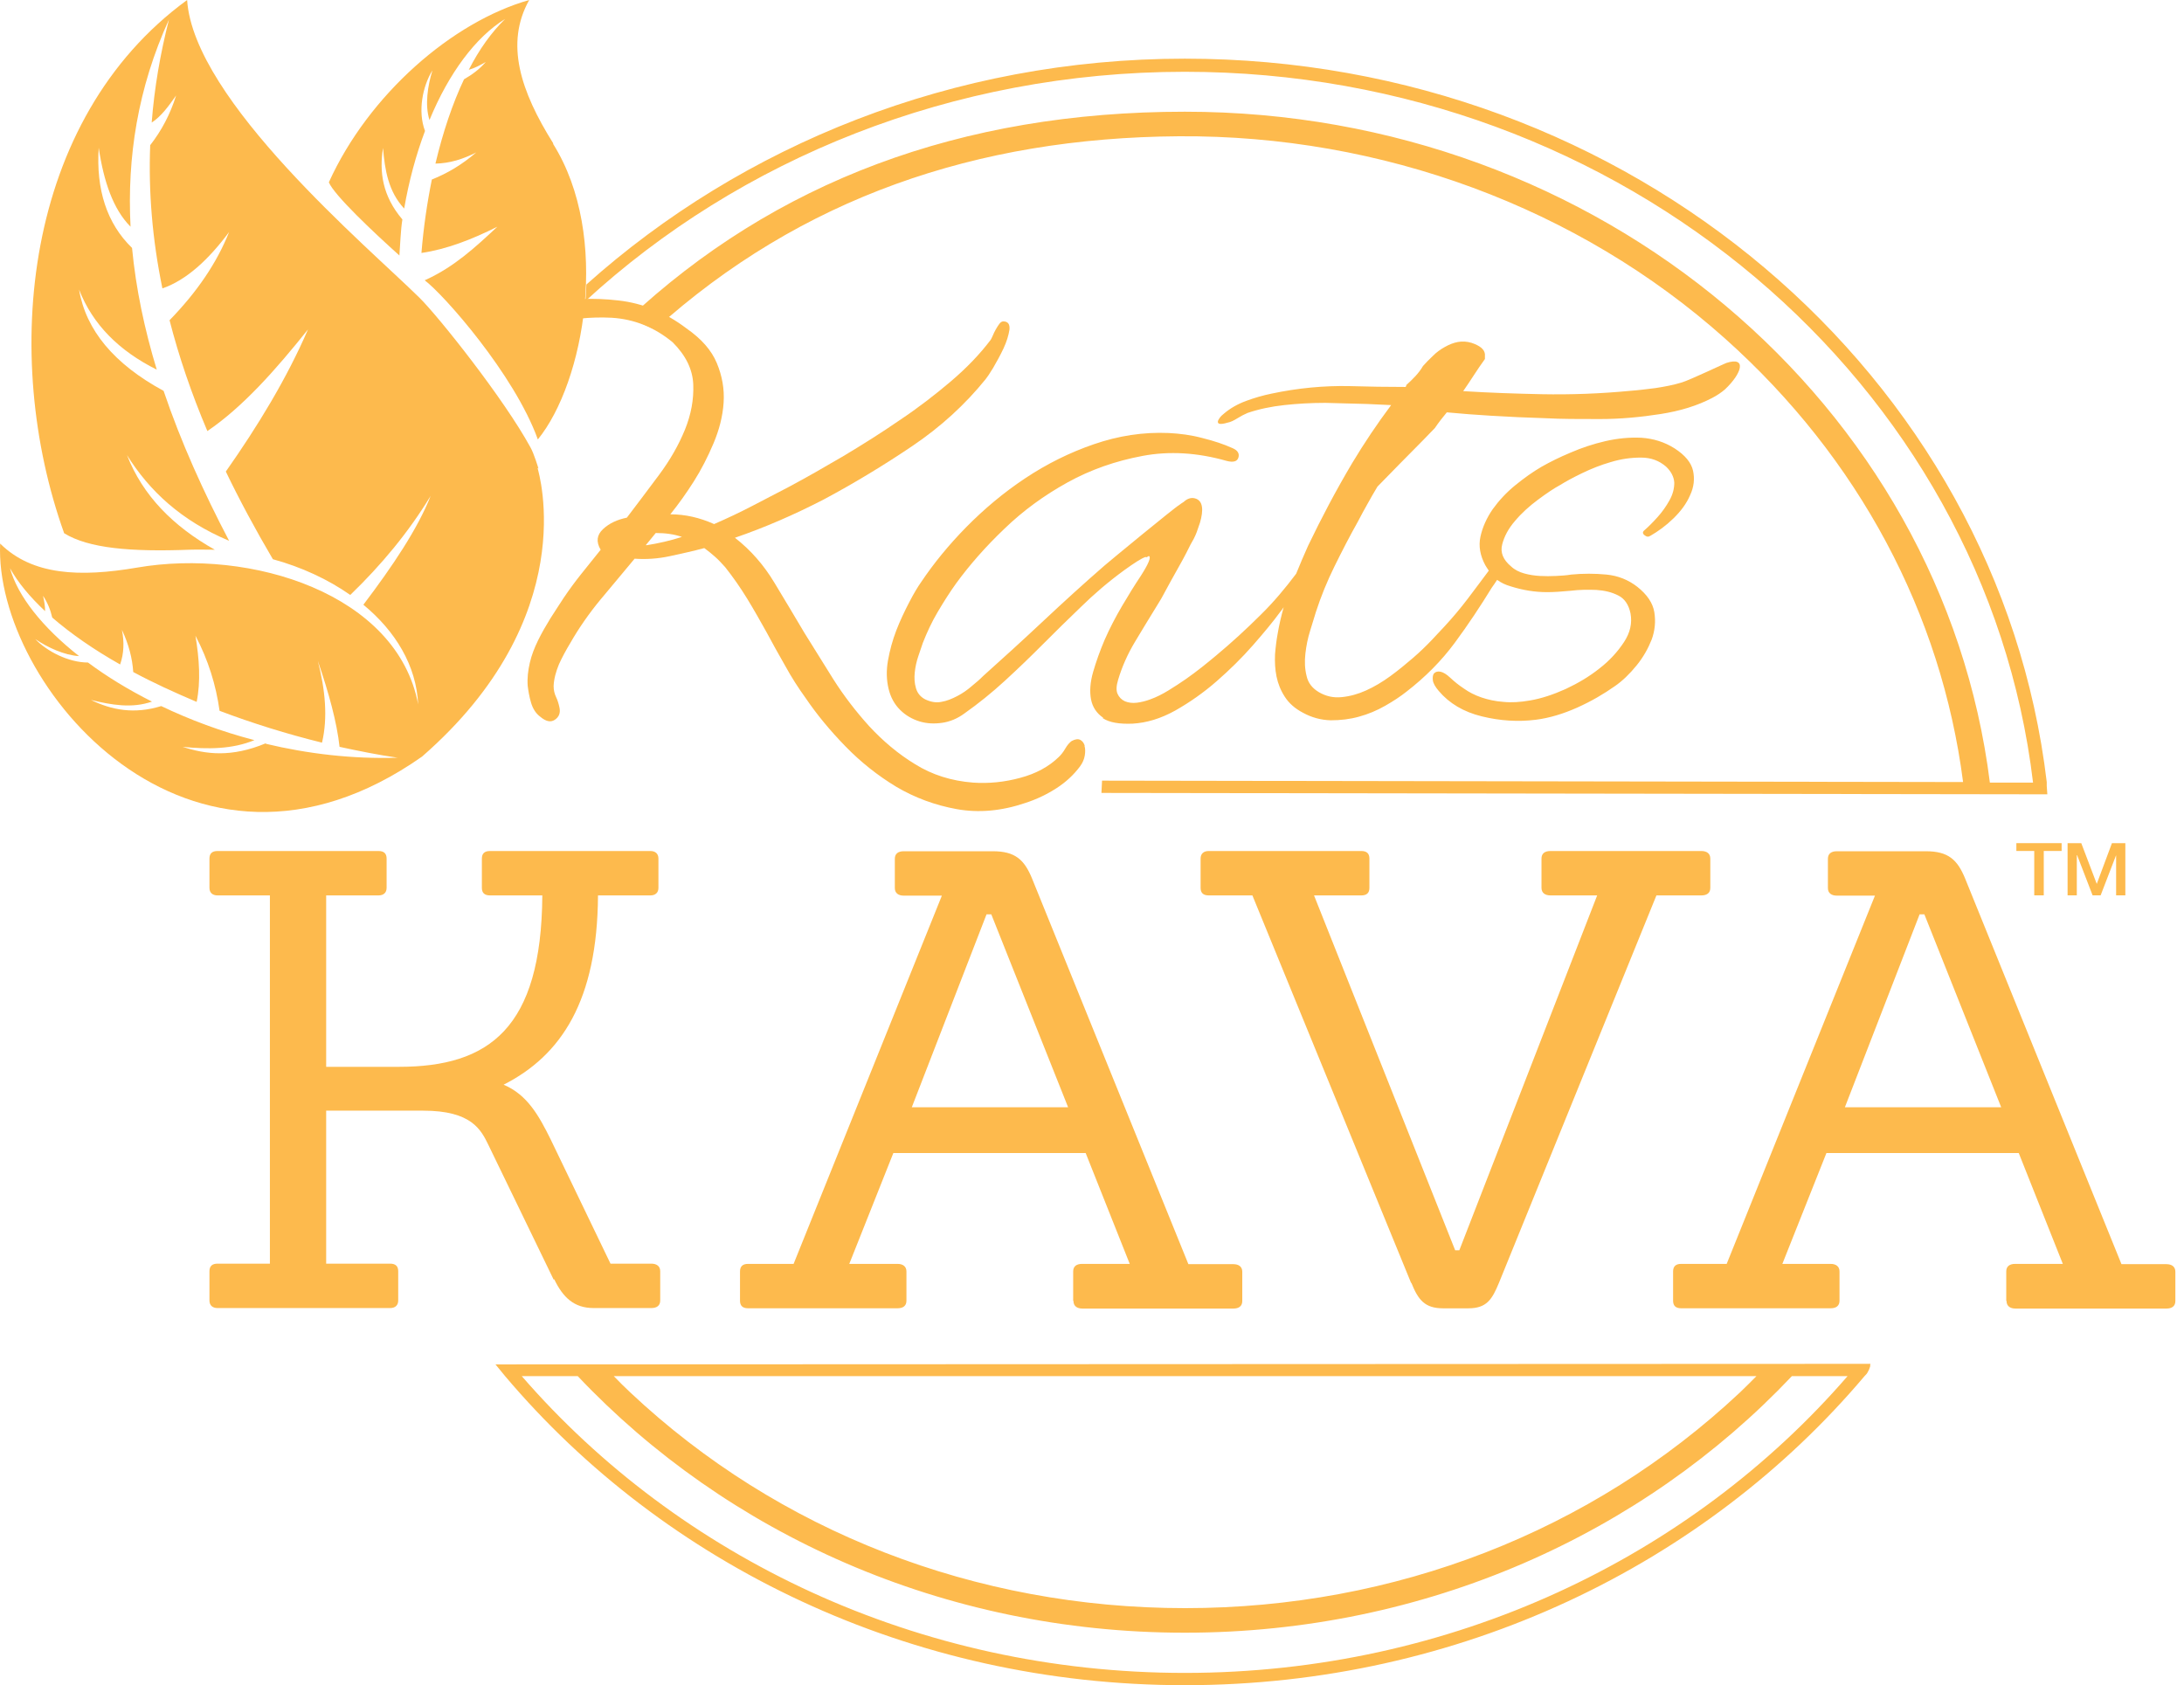<svg width="219" height="169" viewBox="0 0 219 169" fill="none" xmlns="http://www.w3.org/2000/svg">
<path d="M110.567 72.011C111.224 72.459 112.239 72.627 113.582 72.571C114.985 72.487 116.388 72.067 117.851 71.255C119.284 70.444 120.688 69.464 122.001 68.316C123.315 67.168 124.539 65.964 125.643 64.704C126.748 63.444 127.674 62.324 128.39 61.344C128.51 61.204 128.629 61.036 128.719 60.896C128.48 61.764 128.271 62.632 128.121 63.528C128.002 64.172 127.912 64.872 127.853 65.628C127.823 66.384 127.853 67.112 128.002 67.84C128.151 68.568 128.42 69.24 128.838 69.884C129.256 70.528 129.853 71.059 130.659 71.48C131.525 71.956 132.45 72.207 133.436 72.235C134.421 72.235 135.376 72.124 136.272 71.871C137.197 71.62 138.063 71.255 138.899 70.779C139.735 70.303 140.451 69.828 141.049 69.352C142.929 67.896 144.542 66.272 145.885 64.452C147.229 62.632 148.453 60.784 149.587 58.936C149.706 58.768 149.886 58.516 150.124 58.152C150.513 58.432 150.96 58.656 151.468 58.796C152.692 59.188 153.916 59.384 155.14 59.384C155.827 59.384 156.603 59.328 157.499 59.244C158.394 59.132 159.23 59.132 160.066 59.16C160.902 59.216 161.619 59.384 162.275 59.72C162.902 60.028 163.32 60.644 163.499 61.512C163.679 62.492 163.47 63.444 162.843 64.396C162.216 65.348 161.41 66.244 160.395 67.028C159.379 67.84 158.245 68.512 156.991 69.1C155.737 69.66 154.573 70.052 153.408 70.248C152.453 70.415 151.557 70.472 150.751 70.388C149.945 70.332 149.199 70.163 148.542 69.94C147.885 69.716 147.288 69.408 146.781 69.044C146.273 68.708 145.825 68.344 145.407 67.952C145.049 67.616 144.721 67.42 144.452 67.364C144.183 67.308 143.974 67.364 143.825 67.504C143.676 67.644 143.646 67.896 143.676 68.204C143.706 68.512 143.915 68.876 144.273 69.296C145.318 70.528 146.751 71.395 148.602 71.844C150.423 72.291 152.244 72.403 154.006 72.18C155.349 72.011 156.752 71.591 158.185 70.948C159.618 70.303 160.842 69.576 161.917 68.82C162.693 68.288 163.41 67.588 164.096 66.748C164.783 65.908 165.261 65.04 165.619 64.144C165.948 63.248 166.037 62.324 165.888 61.4C165.739 60.476 165.171 59.636 164.186 58.852C163.29 58.152 162.246 57.732 161.081 57.62C159.917 57.508 158.723 57.508 157.558 57.62C157.081 57.704 156.573 57.732 156.036 57.76C155.498 57.788 154.931 57.788 154.424 57.76C153.886 57.732 153.349 57.648 152.841 57.508C152.334 57.368 151.886 57.144 151.528 56.808C150.722 56.136 150.423 55.408 150.632 54.596C150.841 53.784 151.259 53 151.916 52.244C152.573 51.46 153.349 50.761 154.215 50.117C155.08 49.472 155.827 48.969 156.454 48.633C156.991 48.297 157.708 47.905 158.633 47.457C159.559 47.009 160.544 46.617 161.529 46.337C162.544 46.029 163.529 45.889 164.544 45.889C165.559 45.889 166.365 46.197 167.052 46.785C167.59 47.289 167.858 47.849 167.888 48.409C167.888 48.997 167.739 49.584 167.41 50.172C167.082 50.761 166.694 51.32 166.216 51.852C165.739 52.384 165.291 52.832 164.903 53.168C164.694 53.336 164.694 53.504 164.903 53.672C165.112 53.84 165.291 53.868 165.5 53.728C166.276 53.28 167.052 52.72 167.799 51.992C168.545 51.264 169.112 50.508 169.47 49.669C169.858 48.857 169.948 48.017 169.769 47.205C169.59 46.393 168.963 45.637 167.918 44.965C166.903 44.321 165.798 43.985 164.604 43.901C163.41 43.845 162.216 43.957 160.992 44.237C159.768 44.517 158.603 44.909 157.499 45.385C156.364 45.861 155.409 46.337 154.573 46.813C153.707 47.317 152.841 47.933 151.946 48.661C151.05 49.389 150.304 50.2 149.677 51.069C149.08 51.936 148.662 52.86 148.453 53.812C148.244 54.764 148.423 55.716 148.93 56.668C149.05 56.864 149.169 57.06 149.289 57.228C148.572 58.208 147.855 59.132 147.169 60.056C146.422 61.036 145.646 61.96 144.84 62.828C144.512 63.164 144.094 63.64 143.556 64.2C143.019 64.76 142.392 65.376 141.676 65.992C140.959 66.608 140.213 67.224 139.407 67.812C138.6 68.4 137.794 68.876 136.988 69.24C136.182 69.604 135.376 69.828 134.54 69.912C133.704 69.996 132.958 69.828 132.241 69.408C131.585 69.016 131.167 68.484 131.017 67.784C130.838 67.084 130.808 66.328 130.898 65.544C130.987 64.76 131.137 64.004 131.376 63.248C131.614 62.492 131.794 61.904 131.943 61.4C132.45 59.832 133.077 58.292 133.824 56.78C134.57 55.268 135.346 53.756 136.152 52.328C136.451 51.74 136.779 51.152 137.108 50.565C137.436 49.977 137.765 49.389 138.123 48.801C139.645 47.233 141.168 45.693 142.72 44.125C143.109 43.733 143.497 43.313 143.885 42.921C144.243 42.389 144.661 41.857 145.079 41.353C146.572 41.493 148.035 41.605 149.468 41.689C151.289 41.801 153.11 41.885 154.991 41.941C156.513 42.025 158.305 42.025 160.424 42.025C162.514 42.025 164.544 41.829 166.515 41.521C168.485 41.213 170.217 40.681 171.709 39.897C172.187 39.645 172.605 39.365 172.963 39.057C174.665 37.461 175.202 35.725 173.113 36.397C173.053 36.397 169.47 38.105 168.634 38.357C167.798 38.609 166.933 38.777 166.007 38.917C165.112 39.029 164.246 39.141 163.44 39.197C160.514 39.477 157.558 39.589 154.573 39.533C152.005 39.477 149.378 39.393 146.721 39.225C147.467 38.161 148.124 37.069 148.9 36.005C148.9 35.837 148.9 35.669 148.9 35.501C148.841 35.025 148.393 34.661 147.557 34.381C147.079 34.241 146.631 34.213 146.184 34.297C145.736 34.381 145.318 34.549 144.87 34.801C144.422 35.053 144.034 35.333 143.676 35.697C143.318 36.033 142.989 36.369 142.691 36.705C142.273 37.433 141.646 38.049 140.959 38.665C140.959 38.665 141.019 38.665 141.049 38.665C141.019 38.721 140.959 38.777 140.929 38.805C139.078 38.805 137.227 38.777 135.346 38.721C132.749 38.665 130.122 38.917 127.494 39.477C126.659 39.645 125.793 39.897 124.957 40.205C124.121 40.513 123.375 40.933 122.748 41.465C122.568 41.605 122.419 41.745 122.3 41.913C122.18 42.081 122.121 42.193 122.121 42.305C122.121 42.417 122.18 42.473 122.3 42.501C122.449 42.529 122.718 42.501 123.076 42.389C123.404 42.333 123.733 42.165 124.091 41.941C124.449 41.717 124.778 41.549 125.106 41.409C126.27 41.017 127.494 40.765 128.778 40.625C130.062 40.485 131.435 40.401 132.898 40.401C134.272 40.429 135.675 40.485 137.078 40.513C137.884 40.541 138.69 40.597 139.496 40.625C138.093 42.501 136.779 44.461 135.585 46.449C133.973 49.164 132.51 51.936 131.167 54.736C130.749 55.66 130.361 56.584 129.972 57.536C128.898 58.964 127.733 60.364 126.42 61.652C124.987 63.08 123.494 64.452 121.912 65.768C121.494 66.104 121.046 66.496 120.538 66.888C120.031 67.28 119.493 67.7 118.926 68.092C118.359 68.484 117.762 68.876 117.165 69.24C116.568 69.604 115.971 69.912 115.344 70.135C114.896 70.303 114.448 70.415 114 70.472C113.552 70.528 113.164 70.472 112.806 70.332C112.448 70.164 112.209 69.912 112.06 69.576C111.91 69.24 111.94 68.764 112.119 68.176C112.507 66.86 113.075 65.6 113.791 64.396C114.508 63.192 115.284 61.932 116.09 60.616C116.209 60.42 116.329 60.224 116.448 60.028C117.045 58.908 117.672 57.788 118.299 56.668C118.657 56.052 119.374 54.652 119.374 54.624C119.493 54.428 119.583 54.232 119.702 54.036C119.822 53.812 119.911 53.588 120.001 53.364C120.09 53.084 120.21 52.748 120.329 52.412C120.688 51.18 120.658 50.2 119.822 49.977C119.404 49.864 119.016 50.032 118.687 50.34C118.538 50.425 118.389 50.536 118.239 50.648C117.851 50.844 111.224 56.304 110.746 56.724C108.716 58.488 106.686 60.336 104.626 62.268C102.566 64.2 100.536 66.048 98.565 67.812C98.296 68.092 97.908 68.428 97.46 68.792C97.013 69.184 96.535 69.52 95.998 69.8C95.46 70.08 94.923 70.303 94.385 70.388C93.848 70.499 93.311 70.388 92.773 70.135C92.296 69.884 91.997 69.52 91.848 69.016C91.698 68.512 91.669 67.98 91.728 67.42C91.788 66.86 91.907 66.328 92.087 65.796C92.266 65.264 92.415 64.816 92.534 64.48C92.952 63.416 93.43 62.38 94.027 61.372C94.624 60.364 95.221 59.412 95.908 58.46C97.222 56.668 98.804 54.848 100.715 53.028C102.596 51.208 104.715 49.669 107.044 48.381C109.373 47.093 111.88 46.225 114.567 45.721C117.254 45.217 120.061 45.385 123.016 46.225C123.673 46.393 124.061 46.281 124.181 45.889C124.3 45.497 124.121 45.161 123.583 44.937C122.718 44.545 121.703 44.209 120.568 43.929C119.434 43.621 118.299 43.481 117.195 43.425C114.627 43.313 112.149 43.705 109.701 44.545C107.253 45.385 104.954 46.533 102.805 47.961C100.655 49.389 98.685 51.041 96.893 52.86C95.102 54.68 93.609 56.528 92.385 58.348C92.027 58.852 91.609 59.552 91.161 60.42C90.713 61.288 90.266 62.212 89.877 63.22C89.489 64.228 89.221 65.236 89.041 66.244C88.862 67.252 88.892 68.204 89.101 69.072C89.31 69.94 89.698 70.639 90.266 71.2C90.833 71.76 91.49 72.124 92.206 72.347C92.952 72.571 93.699 72.599 94.475 72.487C95.251 72.375 95.998 72.067 96.684 71.564C98.117 70.555 99.461 69.464 100.745 68.288C102.028 67.112 103.282 65.908 104.536 64.648C105.79 63.388 107.074 62.128 108.387 60.868C109.701 59.58 111.134 58.348 112.746 57.172C113.761 56.444 114.448 55.996 114.866 55.856C114.926 55.884 114.955 55.912 115.015 55.856C115.075 55.856 115.105 55.8 115.164 55.772H115.224C115.433 55.884 115.164 56.556 114.388 57.76C113.791 58.656 113.164 59.664 112.507 60.784C111.851 61.904 111.283 62.996 110.776 64.144C110.298 65.264 109.91 66.356 109.611 67.392C109.313 68.428 109.253 69.352 109.402 70.135C109.552 70.919 109.97 71.535 110.626 71.984" fill="#FDBA4D"/>
<path d="M108.775 74.788C108.686 74.508 108.536 74.312 108.327 74.2C108.118 74.088 107.82 74.116 107.462 74.312C107.253 74.452 107.014 74.732 106.805 75.096C106.596 75.46 106.357 75.74 106.148 75.936C105.163 76.888 103.879 77.588 102.297 78.008C100.744 78.428 99.162 78.596 97.58 78.484C95.4 78.316 93.46 77.7 91.758 76.636C90.056 75.6 88.534 74.312 87.16 72.828C85.817 71.344 84.593 69.748 83.548 68.096C82.503 66.416 81.548 64.877 80.652 63.449C79.697 61.825 78.682 60.145 77.637 58.409C76.592 56.673 75.278 55.161 73.696 53.929C76.711 52.893 79.667 51.605 82.593 50.093C85.638 48.469 88.593 46.677 91.46 44.745C94.326 42.814 96.774 40.574 98.834 38.026C98.953 37.886 99.222 37.494 99.58 36.906C99.938 36.29 100.296 35.646 100.625 34.946C100.953 34.246 101.132 33.63 101.222 33.07C101.282 32.51 101.073 32.23 100.595 32.23C100.476 32.23 100.326 32.314 100.207 32.482C100.088 32.65 99.968 32.818 99.849 33.042C99.729 33.238 99.64 33.462 99.55 33.658C99.46 33.854 99.401 33.994 99.341 34.078C98.266 35.506 96.923 36.906 95.341 38.25C93.758 39.594 92.056 40.91 90.206 42.142C88.384 43.402 86.504 44.578 84.593 45.725C82.682 46.845 80.831 47.909 79.04 48.861C77.905 49.449 76.711 50.065 75.487 50.709C74.263 51.353 72.949 51.969 71.606 52.557C70.173 51.913 68.71 51.577 67.217 51.577C68.053 50.541 68.829 49.449 69.576 48.273C70.322 47.097 70.979 45.809 71.546 44.465C72.114 43.122 72.472 41.75 72.561 40.378C72.651 39.006 72.412 37.69 71.875 36.402C71.337 35.114 70.322 33.966 68.829 32.93C66.769 31.362 64.501 30.41 61.993 30.13C60.769 29.99 59.515 29.934 58.291 29.99C58.38 30.662 58.291 31.306 58.142 31.95C59.216 31.838 60.291 31.81 61.336 31.866C63.635 32.006 65.665 32.846 67.456 34.33C68.77 35.646 69.456 37.046 69.516 38.558C69.576 40.042 69.307 41.554 68.68 43.094C68.053 44.633 67.188 46.145 66.083 47.629C64.978 49.113 63.903 50.541 62.858 51.913C61.903 52.109 61.097 52.473 60.47 53.061C59.843 53.649 59.754 54.321 60.231 55.133C59.575 55.945 58.947 56.729 58.321 57.513C57.694 58.297 57.096 59.109 56.529 59.949C56.081 60.621 55.663 61.293 55.186 62.021C54.738 62.749 54.32 63.477 53.962 64.205C53.603 64.933 53.305 65.689 53.126 66.472C52.947 67.256 52.857 68.012 52.917 68.796C52.977 69.272 53.066 69.832 53.245 70.448C53.424 71.064 53.723 71.54 54.171 71.876C54.738 72.352 55.216 72.464 55.634 72.184C56.052 71.904 56.201 71.512 56.111 71.008C56.022 70.56 55.902 70.196 55.753 69.888C55.604 69.58 55.514 69.216 55.514 68.796C55.544 68.068 55.753 67.34 56.052 66.612C56.38 65.885 56.768 65.184 57.186 64.485C58.052 62.973 59.067 61.517 60.201 60.145C61.366 58.773 62.5 57.373 63.635 56.029C64.799 56.113 65.993 56.029 67.158 55.777C68.322 55.525 69.486 55.273 70.621 54.965C70.979 55.217 71.307 55.497 71.666 55.805C72.024 56.113 72.352 56.477 72.711 56.869C73.487 57.849 74.233 58.913 74.92 60.033C75.606 61.153 76.234 62.273 76.86 63.393C77.457 64.513 78.085 65.632 78.741 66.781C79.368 67.928 80.055 68.992 80.801 70.028C81.906 71.652 83.219 73.248 84.772 74.844C86.324 76.44 88.026 77.784 89.877 78.904C91.728 79.996 93.758 80.752 95.938 81.144C98.117 81.536 100.416 81.34 102.804 80.528C103.939 80.164 104.984 79.66 105.939 79.044C106.894 78.428 107.671 77.7 108.298 76.86C108.566 76.496 108.716 76.132 108.775 75.768C108.835 75.404 108.835 75.068 108.745 74.788M64.769 54.657L65.754 53.453C66.71 53.453 67.576 53.565 68.382 53.845C67.247 54.209 66.053 54.489 64.799 54.685" fill="#FDBA4D"/>
<path fill-rule="evenodd" clip-rule="evenodd" d="M53.992 46.982C53.992 46.982 53.544 45.47 53.186 44.854C50.529 39.982 43.961 31.723 42.05 29.847C36.915 24.779 19.42 10.079 18.763 0C2.343 11.983 0.074 35.698 6.433 53.477C8.881 54.989 13.091 55.353 19.002 55.129C19.838 55.101 20.704 55.129 21.54 55.129C17.36 52.778 14.315 49.698 12.733 45.638C14.972 49.222 18.166 52.218 22.973 54.233C20.405 49.334 18.137 44.322 16.405 39.198C11.449 36.51 8.613 33.122 7.926 29.035C9.299 32.562 11.957 35.194 15.718 37.07C14.494 33.038 13.628 28.951 13.24 24.863C10.703 22.399 9.628 19.011 9.897 14.811C10.404 18.227 11.359 20.999 13.091 22.735C12.733 15.791 13.807 8.848 16.942 1.96C16.076 5.376 15.479 8.792 15.211 12.291C16.166 11.675 16.912 10.639 17.659 9.576C17.062 11.479 16.196 13.103 15.061 14.559C14.882 19.235 15.27 23.995 16.285 28.923C18.704 28.083 20.913 26.039 22.973 23.267C21.749 26.347 19.779 29.259 17.002 32.114C17.927 35.726 19.181 39.422 20.794 43.23C24.376 40.794 27.66 37.07 30.884 33.038C28.735 37.994 25.869 42.698 22.645 47.29C24.018 50.146 25.6 53.086 27.362 56.081C30.228 56.865 32.885 58.097 35.124 59.665C38.259 56.641 40.975 53.365 43.185 49.726C41.871 53.057 39.363 56.781 36.438 60.645C39.662 63.305 41.752 66.749 41.931 70.641C39.841 59.525 25.122 54.961 13.748 56.921C8.016 57.901 3.239 57.705 0.015 54.513C-0.612 68.653 19.032 92.228 42.319 75.876C58.381 61.877 54.052 47.514 53.903 46.926M26.675 74.532C23.182 75.988 20.644 75.652 18.316 74.897C20.823 75.148 23.271 75.148 25.511 74.225C22.167 73.356 19.032 72.181 16.166 70.809C13.449 71.649 11.18 71.201 9.12 70.193C11.18 70.697 13.21 71.061 15.241 70.361C12.852 69.157 10.703 67.841 8.822 66.441C6.851 66.441 4.672 65.293 3.537 64.089C4.762 64.929 6.463 65.713 7.926 65.797C4.254 62.913 1.776 59.777 1 56.977C1.806 58.433 3 59.861 4.523 61.289C4.523 60.785 4.433 60.253 4.314 59.749C4.762 60.421 5.06 61.149 5.239 61.933C7.12 63.557 9.419 65.153 12.046 66.637C12.434 65.517 12.464 64.369 12.225 63.165C12.912 64.621 13.27 66.021 13.36 67.393C15.33 68.457 17.48 69.437 19.719 70.389C20.137 68.345 19.988 66.105 19.599 63.753C20.883 66.189 21.659 68.709 22.018 71.285C25.272 72.517 28.765 73.609 32.288 74.477C32.885 71.985 32.616 69.185 31.87 66.273C32.974 69.493 33.78 72.433 34.049 74.897C35.99 75.316 37.93 75.708 39.871 75.988C35.333 76.128 30.855 75.596 26.645 74.588" fill="#FDBA4D"/>
<path d="M55.485 14.391C52.201 9.156 50.619 4.368 53.067 0C45.364 2.184 36.975 9.464 32.975 18.283C33.512 19.571 37.363 23.211 40.11 25.675C40.11 25.675 40.08 25.647 40.05 25.619C40.14 24.443 40.17 23.127 40.349 22.007C38.349 19.655 38.02 17.247 38.408 14.839C38.587 17.051 38.946 19.207 40.528 20.915C41.006 18.143 41.722 15.511 42.618 13.131C41.871 11.171 42.379 8.624 43.364 7.056C42.886 8.596 42.588 10.527 43.066 12.039C45.006 7.336 47.693 3.724 50.649 1.904C49.275 3.248 48.051 4.956 47.006 7C47.603 6.832 48.171 6.524 48.708 6.216C48.111 6.916 47.365 7.476 46.529 7.952C45.364 10.415 44.409 13.271 43.663 16.407C45.096 16.379 46.439 15.959 47.753 15.287C46.32 16.519 44.857 17.387 43.304 18.003C42.827 20.355 42.468 22.819 42.26 25.367C44.767 25.003 47.305 24.023 49.872 22.735C47.603 24.863 45.544 26.739 42.767 28.027C42.767 28.027 42.618 28.083 42.588 28.111C44.439 29.483 51.574 37.518 53.933 44.07C58.59 38.358 61.277 23.687 55.455 14.419" fill="#FDBA4D"/>
<path d="M202.191 84.555H206.729V85.339H204.938V89.79H203.983V85.339H202.191V84.555Z" fill="#FDBA4D"/>
<path d="M207.326 84.555H208.699L210.252 88.642L211.775 84.555H213.118V89.79H212.193V85.759L210.64 89.79H209.834L208.282 85.759H208.252V89.79H207.326V84.555Z" fill="#FDBA4D"/>
<path d="M55.515 128.322L48.977 114.826C48.23 113.286 47.275 111.383 42.439 111.383H32.706V126.726H39.125C39.662 126.726 39.931 126.978 39.931 127.482V130.422C39.931 130.926 39.602 131.178 39.125 131.178H21.809C21.331 131.178 21.003 130.926 21.003 130.422V127.482C21.003 126.978 21.272 126.726 21.809 126.726H27.064V89.796H21.809C21.331 89.796 21.003 89.543 21.003 89.04V86.1C21.003 85.596 21.272 85.344 21.809 85.344H37.961C38.498 85.344 38.767 85.596 38.767 86.1V89.04C38.767 89.543 38.438 89.796 37.961 89.796H32.706V106.987H39.991C49.037 106.987 54.291 103.151 54.381 89.796H49.126C48.589 89.796 48.32 89.543 48.32 89.04V86.1C48.32 85.596 48.589 85.344 49.126 85.344H65.218C65.696 85.344 66.024 85.596 66.024 86.1V89.04C66.024 89.543 65.696 89.796 65.218 89.796H59.964C59.904 100.351 56.291 105.839 50.499 108.779C52.888 109.787 54.052 111.914 55.217 114.266L61.217 126.726H65.308C65.845 126.726 66.203 126.978 66.203 127.482V130.422C66.203 130.926 65.875 131.178 65.308 131.178H59.516C57.545 131.178 56.441 130.086 55.575 128.294" fill="#FDBA4D"/>
<path d="M107.612 130.445V127.505C107.612 127.001 107.94 126.749 108.507 126.749H113.284L108.866 115.634H89.579L85.161 126.749H89.997C90.535 126.749 90.893 127.001 90.893 127.505V130.445C90.893 130.949 90.565 131.201 89.997 131.201H75.01C74.473 131.201 74.204 130.949 74.204 130.445V127.505C74.204 127.001 74.473 126.749 75.01 126.749H79.578L94.446 89.819H90.624C90.087 89.819 89.729 89.567 89.729 89.063V86.123C89.729 85.619 90.057 85.367 90.624 85.367H99.551C101.79 85.367 102.715 86.207 103.492 88.111L119.165 126.777H123.674C124.211 126.777 124.569 127.029 124.569 127.533V130.473C124.569 130.977 124.241 131.229 123.674 131.229H108.537C108 131.229 107.642 130.977 107.642 130.473M98.924 91.695L91.43 111.042H107.104L99.402 91.695H98.924Z" fill="#FDBA4D"/>
<path d="M141.497 128.658L125.584 89.796H121.196C120.658 89.796 120.39 89.544 120.39 89.04V86.1C120.39 85.596 120.718 85.344 121.196 85.344H136.511C137.049 85.344 137.317 85.596 137.317 86.1V89.04C137.317 89.544 137.049 89.796 136.511 89.796H131.764L145.916 125.382H146.334L160.156 89.796H155.469C154.932 89.796 154.573 89.544 154.573 89.04V86.1C154.573 85.596 154.902 85.344 155.469 85.344H170.605C171.143 85.344 171.501 85.596 171.501 86.1V89.04C171.501 89.544 171.173 89.796 170.605 89.796H166.097L150.304 128.658C149.618 130.31 149.08 131.206 147.229 131.206H144.721C142.87 131.206 142.214 130.366 141.527 128.658" fill="#FDBA4D"/>
<path d="M201.176 130.445V127.505C201.176 127.001 201.505 126.749 202.072 126.749H206.849L202.43 115.634H183.144L178.725 126.749H183.562C184.099 126.749 184.457 127.001 184.457 127.505V130.445C184.457 130.949 184.129 131.201 183.562 131.201H168.575C168.037 131.201 167.769 130.949 167.769 130.445V127.505C167.769 127.001 168.037 126.749 168.575 126.749H173.142L188.01 89.819H184.189C183.651 89.819 183.293 89.567 183.293 89.063V86.123C183.293 85.619 183.621 85.367 184.189 85.367H193.115C195.354 85.367 196.28 86.207 197.056 88.111L212.73 126.777H217.238C217.775 126.777 218.134 127.029 218.134 127.533V130.473C218.134 130.977 217.805 131.229 217.238 131.229H202.102C201.564 131.229 201.206 130.977 201.206 130.473M192.488 91.695L184.995 111.042H200.669L192.966 91.695H192.488Z" fill="#FDBA4D"/>
<path d="M58.709 30.186C74.174 15.962 95.49 7.199 118.807 7.199C162.753 7.199 199.086 38.445 203.863 78.483H199.534C194.787 40.601 160.454 11.203 118.807 11.203C96.326 11.203 77.667 18.23 62.948 32.034C62.948 32.034 63.784 32.174 64.381 32.454C65.068 32.761 65.606 33.041 65.695 33.014C80.294 19.854 97.938 13.806 118.21 13.666C138.541 13.527 158.275 20.806 172.993 33.965C186.398 45.949 194.668 61.544 196.847 78.427L110.507 78.287L110.447 79.519L205.296 79.659L205.237 78.819C205.237 78.819 205.237 78.763 205.237 78.735V78.427C200.4 37.689 163.499 5.883 118.807 5.883C95.55 5.883 74.413 14.562 58.799 28.534C58.799 28.534 58.739 29.878 58.709 30.102" fill="#FDBA4D"/>
<path d="M49.663 136.801L50.648 138.005C66.591 156.876 91.221 169 118.807 169C146.393 169 171.023 156.876 186.965 138.005L187.174 137.781C187.174 137.781 187.204 137.725 187.234 137.697L187.324 137.529L187.413 137.361L187.473 137.193L187.533 137.025V136.885L187.563 136.773L49.663 136.829V136.801ZM176.128 138.005C175.591 138.565 175.024 139.097 174.456 139.657C159.589 153.601 139.855 161.272 118.837 161.272C97.819 161.272 78.055 153.601 63.217 139.657C62.65 139.125 62.083 138.565 61.545 138.005H176.128ZM118.807 167.768C91.997 167.768 68.054 156.149 52.32 138.005H57.933C72.83 153.769 94.565 163.736 118.807 163.736C143.049 163.736 164.783 153.769 179.681 138.005H185.264C169.56 156.149 145.617 167.768 118.807 167.768Z" fill="#FDBA4D"/>
</svg>
